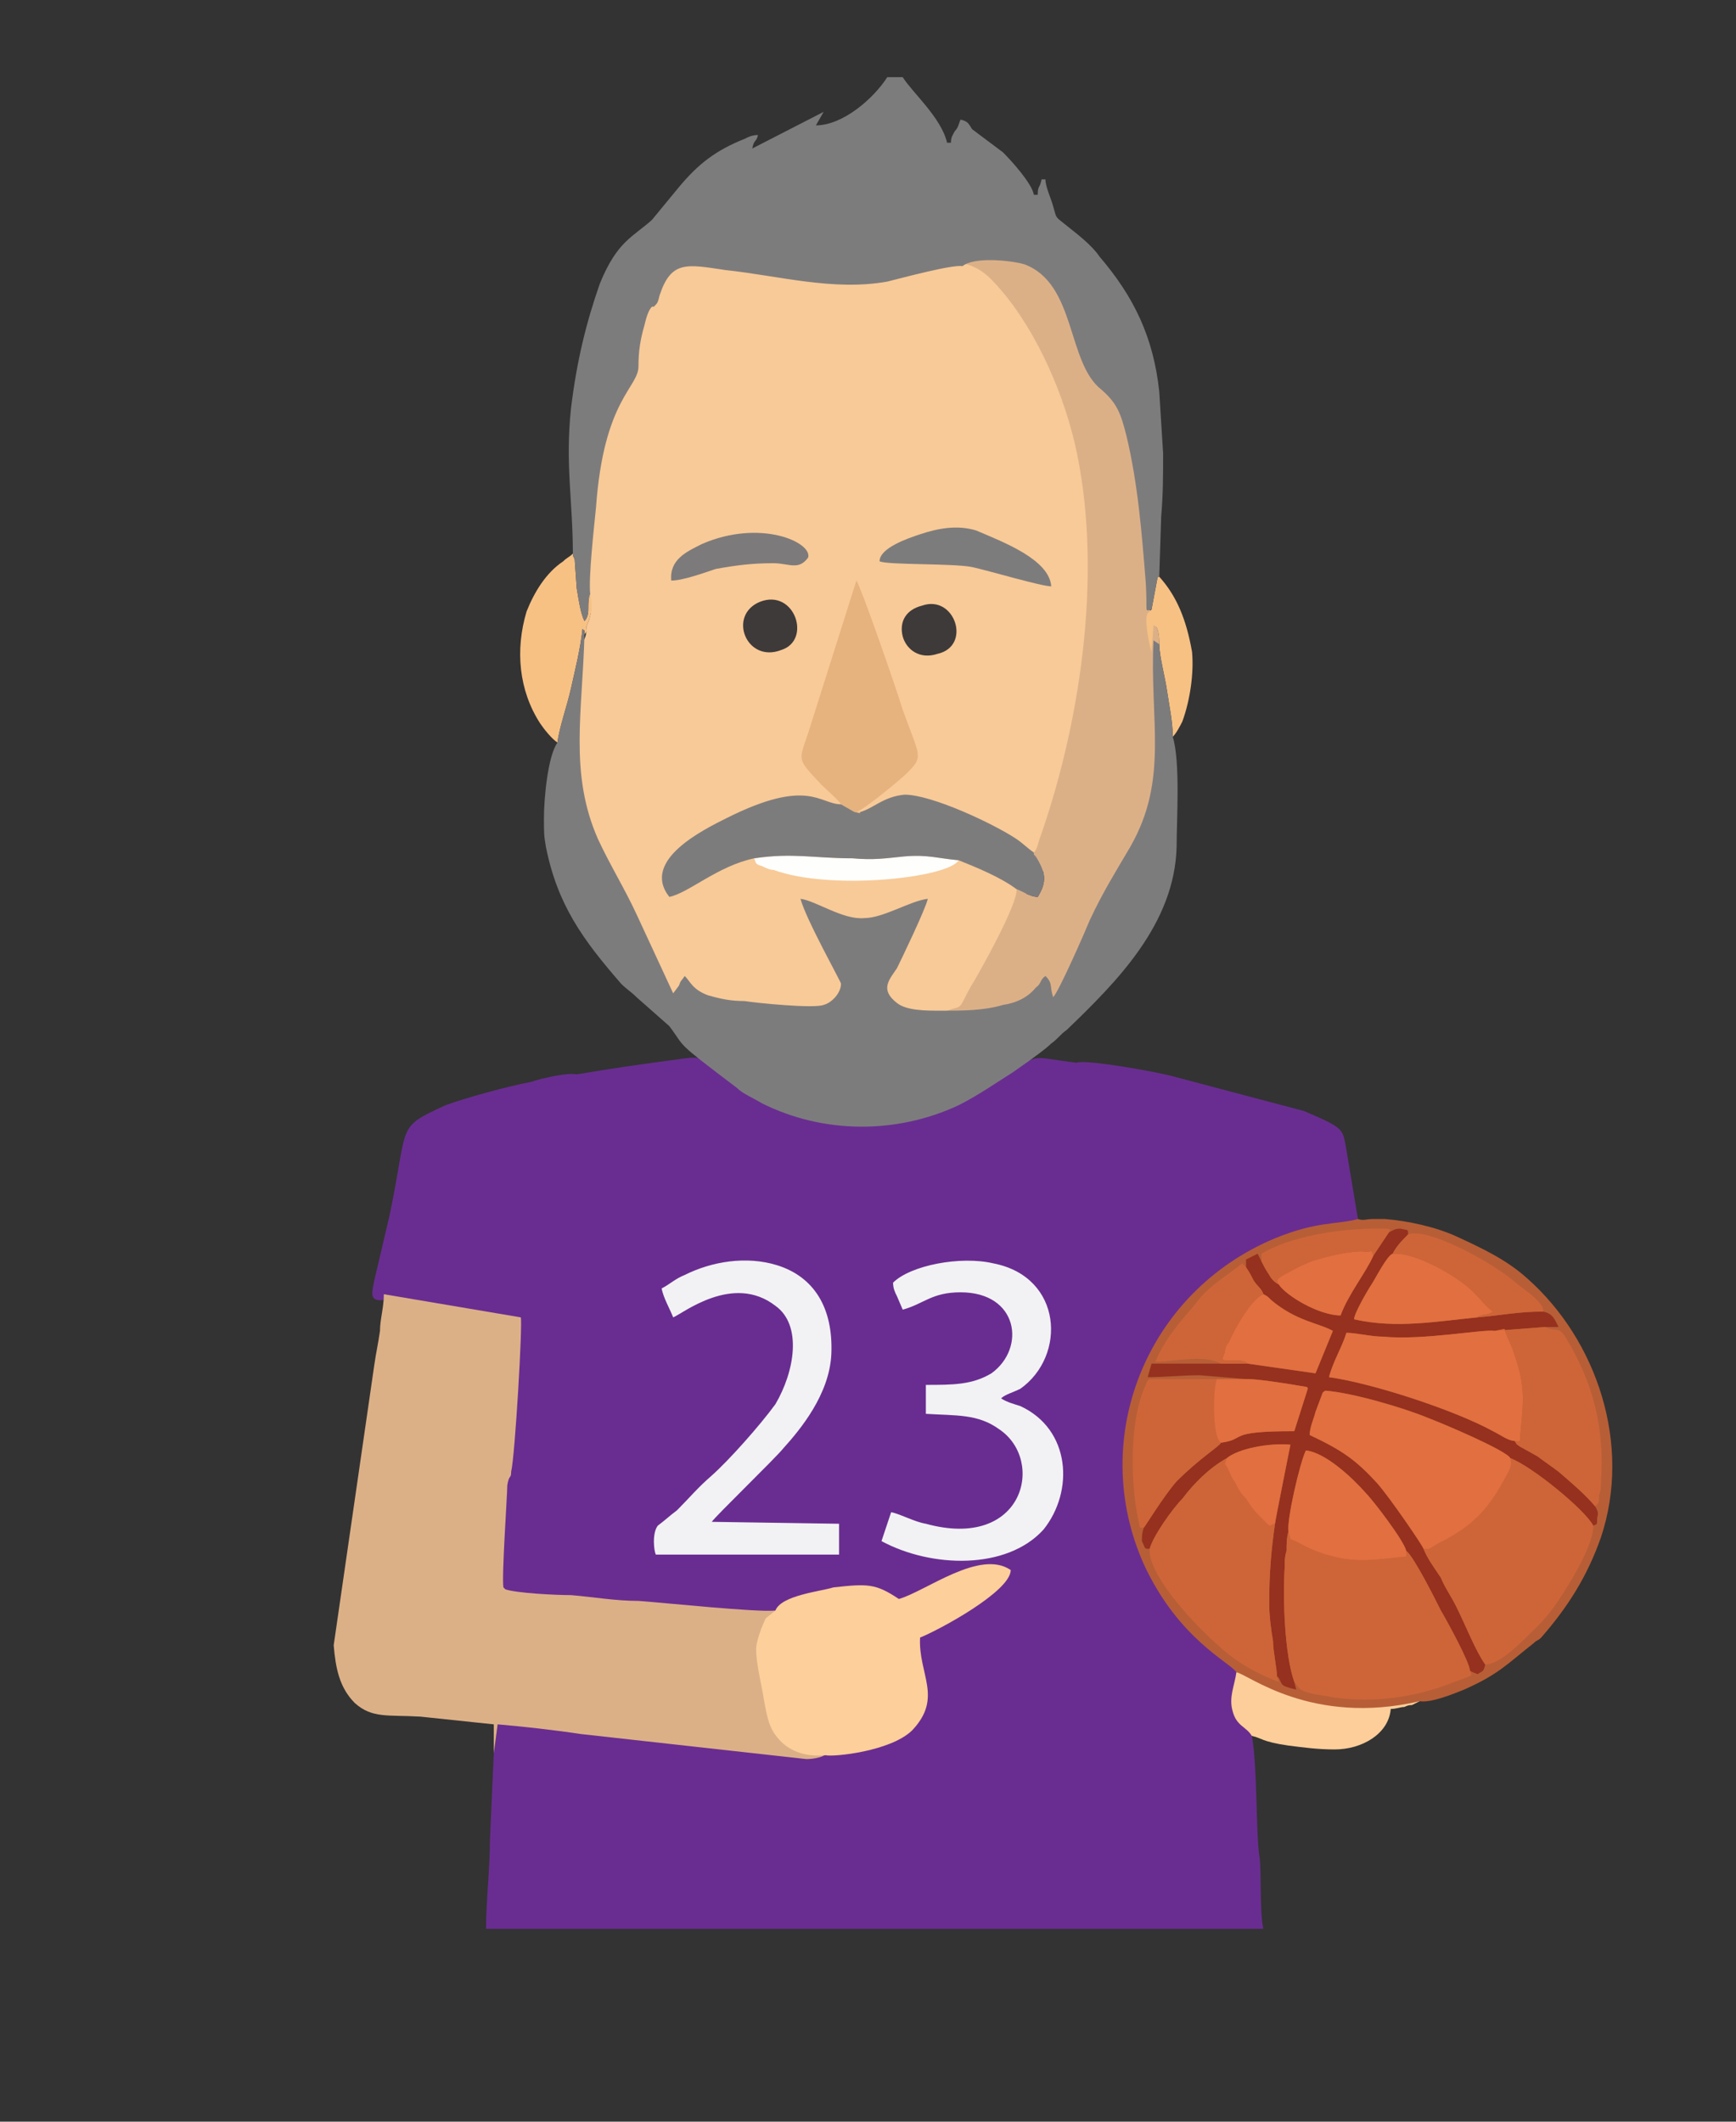 <svg xmlns="http://www.w3.org/2000/svg" width="900" height="1100" shape-rendering="geometricPrecision" text-rendering="geometricPrecision" image-rendering="optimizeQuality" fill-rule="evenodd" clip-rule="evenodd">
  <rect width="100%" height="100%" fill="#333333" stroke="none"/>
  <defs>
    <style>
      .fil14{fill:#3e3a3a}.fil7{fill:#ce6538}.fil4{fill:#dcb087}.fil9{fill:#e26f40}.fil8{fill:#f2f2f4}.fil11{fill:#f7c184}
    </style>
  </defs>
  <g id="Layer_x0020_1">
    <path d="M299 557c-5-1-18 2-24 4-11 2-33 8-44 12-26 12-19 9-29 57l-8 34c-1 6-3 11 5 10l61 9c1 3-5 73-6 80-1 4-13 4-13 10-3 23 15 103 17 121l-2 15-2 45c0 15-2 31-2 46h403c-2-7-1-31-2-37-2-12-1-47-4-63-3-5 4-6 2-14-1-2 50-249 53-254l-6-36c-2-11-1-11-22-20l-68-18c-7-2-45-9-50-7-24-3-19-5-34 5-8 5-17 11-27 15-31 16-70 16-101-1-6-2-10-5-14-8-17-13-16-15-29-13-22 3-30 4-54 8z" fill="#692d91"/>
    <path d="M649 900c5 1 5 3 19 5 8 1 15 2 24 2 14 0 28-8 29-21 3 0 5-1 7-1 2-1 3-1 4-1l4-2c-30-37-79-34-95-15-1 7-4 13-2 20 2 8 7 8 10 13z" fill="#fdce9a"/>
    <path d="M704 632c-11 3-21 1-43 10-67 28-97 104-68 169 18 39 45 51 48 56 6 1 39 28 95 15 6 1 18-4 23-6 18-8 22-13 36-24 2-2 2-1 4-3 14-16 24-32 31-52 16-48-2-102-38-134-11-10-24-16-37-22-11-5-25-8-37-9h-6c-4 0-5 1-8 0z" fill="#b75e37"/>
    <path d="M305 308c1 3 2 8 1 11-1 4-1 3-2 6 0 3 0 5-2 8-4 40-11 72 4 106 6 13 11 27 18 41l23 41c8-1 12 2 20-1 6 2 12 3 19 4 42 5 81 8 102 4l10-4c6-1 5-1 10-10 5-8 26-43 24-51 7-9 12-14 15-30 22-62 33-140 17-204-7-29-19-63-39-84-12-12-18-15-26-15-5-1-31 6-38 7-29 6-57 1-85-2-20-3-35-6-41 12-1 3-2 11-2 11-2 2-3 5-4 9-2 8-4 14-4 22 0 12-14 18-18 74-1 10-3 37-2 45z" fill="#f8ca97"/>
    <path class="fil4" d="M256 909l2-15c12 1 30 3 43 5l117 13c4 0 11-1 12-5-26 4-28-47-13-66l-15-6c-10 1-57-4-71-5-12 0-23-2-35-3-8 0-28-1-34-3l-1-1c-1-5 2-48 2-53 1-6 2-3 2-7 2-8 6-77 5-80l-71-12c0 7-2 13-2 19-1 7-2 11-3 18l-21 145c1 12 3 22 11 30 9 8 17 6 34 7l38 4v15zM495 134c-2 4 8-1 20 12 20 21 35 54 42 83 15 64 4 142-17 203-2 5-2 8-4 10v1c4 6-2-3 1 1 5 8 6 13 1 21-4 0-8-3-11-4 1 7-19 43-24 51-5 9-4 10-9 11l-9 3c11 0 25 4 35 1 7-2 13-4 17-9 3-2 2-4 4-6 3 6 2 6 7 8 3-2 18-37 20-42 7-14 15-26 22-39 20-34 7-62 9-104l2-1c0-2 0-5-1-8-1-2-1-2-3-3v13c-1-3-3-14-1-17l2-3c-4 1 0 2-2-14-2-26-3-51-9-76-2-11-4-20-12-26-17-15-17-57-44-66-7-3-31-4-36 0z"/>
    <path d="M402 835l-5 4c-2 4-5 12-5 16 0 8 3 19 4 26 2 11 3 16 9 22 5 5 13 8 23 7 4 1 34-2 45-13 16-17 3-29 4-48 10-4 47-24 47-35-16-11-44 11-58 15-12-8-16-8-34-6-6 2-27 4-30 12z" fill="#fdcf9a"/>
    <path d="M720 639l-8 12c-4 9-13 20-17 31-11 0-28-10-32-16-2-1-4-3-5-5-2-3-3-5-4-7l-2-4-6 3v4c2 3 3 5 4 7 2 3 4 4 5 7 2 1 2 1 4 3 13 11 25 12 32 16l-9 22-35-5h-50l-2 7c9 0 18-1 27-1l24 2h1c5 0 18 2 24 3l6 1s1 0 1 1l-7 22c-36 0-24 4-38 6-1 2-11 8-23 20-7 8-16 23-17 24-1 3-1 4-1 7 2 4 1 4 4 4 2-7 12-21 17-26 6-8 14-16 23-21 6-5 22-8 33-7 0 0-8 40-8 41-2 14-3 26-3 41 0 7 1 14 2 20 0 5 2 14 2 18l1 1c2 4 1 4 9 6l-1-4c-5-14-6-43-5-59 0-3 0-6 1-9 0-3 0-7 1-10-1-6 6-36 9-42 10 1 24 14 31 22 4 4 20 25 21 30 4 3 15 25 18 31 3 5 15 27 15 31 1 1 2 1 4 2 3-2 3-1 4-5-5-7-10-20-15-30-3-6-6-10-8-15-4-6-7-10-9-15 0-1-17-26-24-34-11-12-18-17-35-25 0-4 2-8 3-12l3-8c1-3 1-2 2-3 14 1 41 9 53 14 8 3 41 17 43 21 11 4 39 27 43 35 2-1 2 0 2-4 1-3 0-4-1-6-5-6-12-12-19-18-4-3-7-5-11-8l-9-5c-3-2-1-1-3-3-3 0-7-3-11-5-20-11-63-25-85-28 2-8 7-16 9-23 5 0 13 2 19 2 21 2 52-4 58-3l26-2h7c-2-4-3-7-8-8-13 0-22 2-34 3-21 2-42 6-64 1 0-3 7-15 9-18s8-15 11-16c2-4 5-7 8-10 0-3 0-2-4-3-3 0-4 1-6 2z" fill="#95311e"/>
    <path class="fil7" d="M671 872c3 3 1 4 9 6 4 1 7 1 11 2 22 3 43 0 63-8 11-4 9-3 8-6 0-4-12-26-15-31-3-6-14-28-18-31v3c-12 1-21 3-33 1-16-3-21-8-27-10l-1-4c-1 3-1 7-1 10-1 3-1 6-1 9-1 16 0 45 5 59z"/>
    <path class="fil8" d="M463 665c0 3 1 5 2 7l3 7c11-3 15-9 30-9 30 0 34 29 16 42-10 6-20 6-34 6v15c16 1 27 0 38 8 24 16 13 63-38 49-6-1-13-5-18-6l-5 15c26 14 65 15 84-6 16-20 14-52-12-64-3-1-7-2-10-4 2-2 6-3 10-5 24-17 22-58-14-65-17-4-43 1-52 10zM343 668c1 5 4 10 6 15 5-2 31-23 53-6 14 10 10 34 0 51-8 11-24 29-33 37-7 6-12 12-18 18-4 3-6 5-10 8-3 4-2 13-1 15h95v-16l-66-1c2-3 33-33 37-38 9-10 24-28 25-49 1-24-9-40-28-46-16-5-34-2-48 5-5 2-8 5-12 7z"/>
    <path class="fil7" d="M738 803c2 5 5 9 9 15 2 5 5 9 8 15 5 10 10 23 15 30 6 0 15-8 19-12 6-6 9-8 16-17 5-7 21-31 21-43-4-8-32-31-43-35 1 4 0 5-2 9-9 17-17 26-35 35-7 4-4 3-8 3zM596 803c-1 15 29 46 44 57 7 5 15 9 23 12l-1-3c0-4-2-13-2-18-1-6-2-13-2-20 0-15 1-27 3-41-4 1-1 3-9-5-3-3-4-5-6-8-3-3-4-5-6-9-2-2-3-7-5-9l1-3c-9 5-17 13-23 21-5 5-15 19-17 26z"/>
    <path class="fil9" d="M738 803c4 0 1 1 8-3 18-9 26-18 35-35 2-4 3-5 2-9-2-4-35-18-43-21-12-5-39-13-53-14-1 1-1 0-2 3l-3 8c-1 4-3 8-3 12 17 8 24 13 35 25 7 8 24 33 24 34z"/>
    <path d="M436 417l7 4c5 1 2 1 3 0h-2c5-2 23-17 26-20 9-9 7-8-2-33-3-10-21-62-24-67l-25 79c-5 15-6 13 7 27 1 1 10 9 10 10z" fill="#e6b27e"/>
    <path class="fil9" d="M785 747c5 1 1 0 3 0 1-17 4-26-3-45-1-4-4-9-5-13l-5 1c-6-1-37 5-58 3-6 0-14-2-19-2-2 7-7 15-9 23 22 3 65 17 85 28 4 2 8 5 11 5z"/>
    <path class="fil7" d="M775 690l5-1c1 4 4 9 5 13 7 19 4 28 3 45-2 0 2 1-3 0 2 2 0 1 3 3l9 5c4 3 7 5 11 8 7 6 14 12 19 18 2-2 2-2 2-6 1-2 1-4 1-7 2-27-4-51-18-74-4-7-5-3-11-6l-26 2zM593 792c1-1 10-16 17-24 12-12 22-18 23-20-5-3-4-31-2-33h-35c-1 1-1 0-2 3-9 19-8 54-3 74h2z"/>
    <path class="fil9" d="M668 794l1 4c6 2 11 7 27 10 12 2 21 0 33-1v-3c-1-5-17-26-21-30-7-8-21-21-31-22-3 6-10 36-9 42z"/>
    <path class="fil11" d="M289 385c1-8 5-19 7-28s5-21 6-31c1 2 1-1 1 3 2-3 1-1 1-4 1-3 1-2 2-6 1-3 1-7 0-11-1 2-1 5-1 7s0 5-2 7c-2-4-3-11-4-17l-1-14c0-1 0-1-1-3v-1c-2 2-3 2-5 4-9 6-15 16-19 26-6 20-4 41 7 58 2 3 6 8 9 10z"/>
    <path class="fil9" d="M766 683c1-1-1 0 2-1s3 0 6-2c-3-2-7-7-10-10-9-9-31-21-42-20-3 1-9 13-11 16s-9 15-9 18c22 5 43 1 64-1zM647 707l35 5 9-22c-7-4-19-5-32-16-2-2-2-2-4-3-6 2-15 18-18 25-1 1-2 3-2 5-2 5-1 4-1 4 4 1 9-1 13 2z"/>
    <path class="fil7" d="M633 707h14c-4-3-9-1-13-2 0 0-1 1 1-4 0-2 1-4 2-5 3-7 12-23 18-25-1-3-3-4-5-7-1-2-2-4-4-7l-2-2c-10 8-18 12-25 22-7 8-15 17-20 29 10 0 25-4 34 1z"/>
    <path class="fil9" d="M633 748c14-2 2-6 38-6l7-22c0-1-1-1-1-1l-6-1c-6-1-19-3-24-3h-16c-2 2-3 30 2 33z"/>
    <path class="fil7" d="M730 640c-3 3-6 6-8 10 11-1 33 11 42 20 3 3 7 8 10 10-3 2-3 1-6 2s-1 0-2 1c12-1 21-3 34-3 1-4-9-11-13-14-12-11-47-30-57-26z"/>
    <path class="fil11" d="M597 316l-2 2c-2 3 1 17 2 20l1-14c1 1 1 0 2 2 1 3 1 6 1 8 0 6 3 17 4 24s3 16 3 24c2-2 4-6 5-8 4-11 6-25 5-36-3-17-8-29-17-39-1 0-1 1-1 1l-3 16z"/>
    <path d="M348 301c6 0 17-4 23-6 11-2 19-3 30-3 8 0 13 4 18-3 2-8-25-20-55-7-8 4-17 8-16 19z" fill="#7d7a7b"/>
    <path d="M391 445c1 2 0 3 4 4 2 1 4 2 6 2 30 11 91 4 96-5-11-1-16-3-28-2-10 1-16 2-27 1-20 0-31-3-51 0z" fill="#fefefc"/>
    <path class="fil9" d="M663 666c4 6 21 16 32 16 4-11 13-22 17-31-2-4 1-2-4-2-5-1-19 2-25 4-4 1-8 3-12 5-9 5-10 5-8 8zM636 756l-1 3c2 2 3 7 5 9 2 4 3 6 6 9 2 3 3 5 6 8 8 8 5 6 9 5 0-1 8-41 8-41-11-1-27 2-33 7z"/>
    <path class="fil7" d="M654 654c1 2 2 4 4 7 1 2 3 4 5 5-2-3-1-3 8-8 4-2 8-4 12-5 6-2 20-5 25-4 5 0 2-2 4 2l8-12c1-2 2-2-7-2-19 0-44 4-59 13v4z"/>
    <path class="fil14" d="M394 312c-17 7-7 32 11 25 16-5 7-32-11-25zM478 314c-8 2-12 8-10 16 2 7 9 12 18 9 18-4 9-31-8-25z"/>
    <path d="M391 445c20-3 31 0 51 0 11 1 17 0 27-1 12-1 17 1 28 2 10 4 22 9 30 15 3 1 7 4 11 4 5-8 4-13-1-21-3-4 3 5-1-1v-1c-3-2-6-5-9-7-12-8-44-23-58-23-11 1-16 7-23 9-1 1 2 1-3 0l-7-4c-11 0-17-14-59 7-12 6-45 22-30 41 10-2 25-16 44-20zm-94-158v1c1 2 1 2 1 3l1 14c1 6 2 13 4 17 2-2 2-5 2-7s0-5 1-7c-1-8 2-35 3-45 4-56 22-62 22-73 0-8 1-14 3-21 1-4 2-8 4-10h1c2-2 2-2 3-6 6-18 14-16 34-13 28 3 56 11 84 6 8-2 34-9 39-8 6-5 25-3 32-1 27 10 22 51 40 65 8 7 10 12 13 24 6 25 8 51 10 76 1 16-1 15 3 14l3-16s0-1 1-1l1-31c1-12 1-21 1-33l-2-32c-3-28-13-49-31-70-4-6-12-12-17-16-6-5-5-3-7-10-1-4-4-10-4-14h-2c-1 5-2 3-2 8h-2c-1-6-12-18-16-22l-16-12c-2-3-2-4-6-5-1 2-1 4-3 6-1 2-2 3-2 6h-2c-3-13-18-26-23-34h-8c-7 11-23 25-37 25l4-7-37 19c1-5 2-3 3-7-3 0-5 1-7 2-15 6-24 13-34 25l-14 17c-10 9-18 11-27 33-7 20-12 40-15 65-3 29 1 48 1 75zm159 4c4 2 38 1 48 3 9 2 36 10 41 10-1-14-25-23-39-29-10-3-20-1-29 2-6 2-21 7-21 14zm-167 94c-5 7-7 29-7 39 0 8 0 9 1 15 6 30 19 48 39 71 3 3 5 4 8 7l17 15c9 12 2 7 35 32 3 3 8 5 13 8 32 16 70 16 102 1 10-5 20-12 28-17 13-9 18-13 20-15 3-2 5-5 8-7 26-25 56-55 57-95 0-14 2-44-2-57 0-8-2-17-3-24s-4-18-4-24l-3-2c-2 42 8 72-12 107-7 12-14 23-21 38-2 5-16 37-19 40-2-6 0-7-4-11-3 2-2 4-5 6-4 5-10 8-17 9-10 3-21 3-32 3-8 0-18 0-23-4-9-7-4-12 0-18 2-4 15-31 16-36-9 1-23 10-33 10-11 1-25-9-33-10 3 11 21 43 21 44 0 5-5 10-9 11-5 2-35-1-41-2-7 0-12-1-19-3-8-3-9-7-12-10-2 3-2 2-3 5l-3 4-19-41c-6-13-14-26-20-39-15-34-8-66-7-106 0-4 0-1-1-3-1 10-4 22-6 31s-6 20-7 28z" fill="#7d7c7d"/>
  </g>
</svg>
